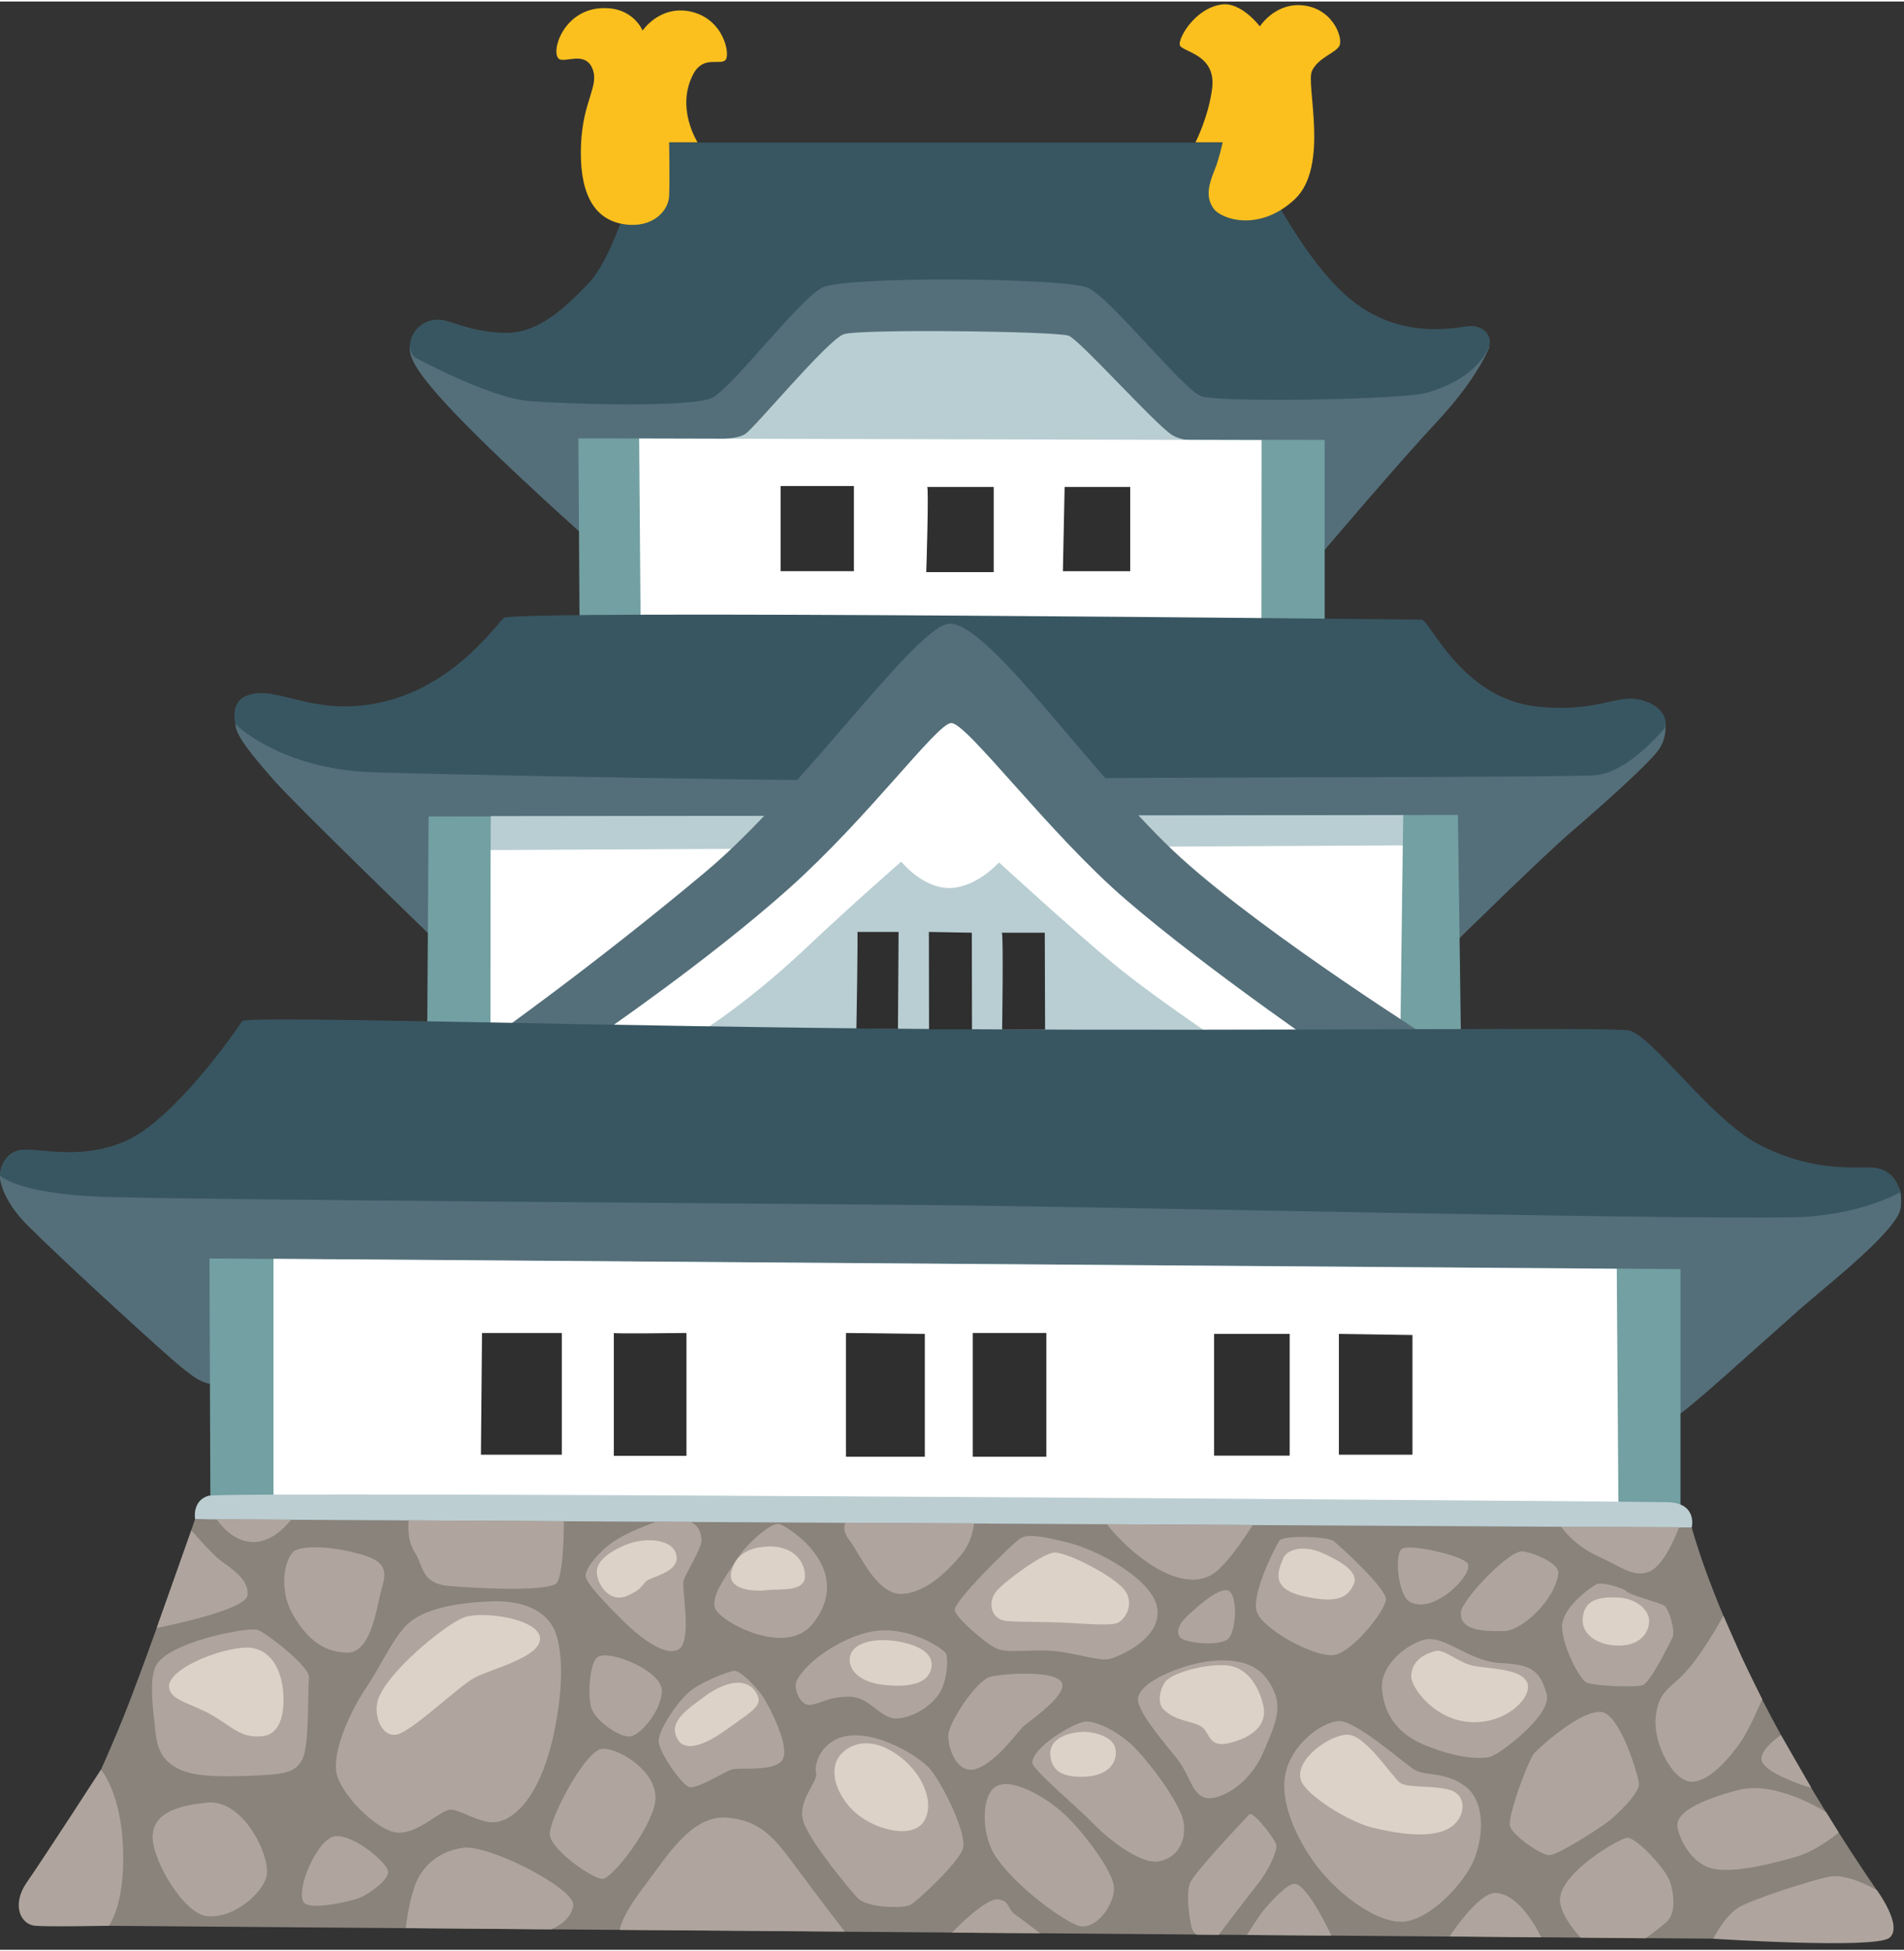 <?xml version="1.0" encoding="UTF-8"?>
<!DOCTYPE svg PUBLIC '-//W3C//DTD SVG 1.0//EN'
          'http://www.w3.org/TR/2001/REC-SVG-20010904/DTD/svg10.dtd'>
<svg class="iconify iconify--noto" height="125" preserveAspectRatio="xMidYMid meet" version="1.0" viewBox="2.8 0.8 121.9 124.7" width="122" xmlns="http://www.w3.org/2000/svg" xmlns:xlink="http://www.w3.org/1999/xlink" zoomAndPan="magnify"
><rect x="2.8" y="0.8" width="121.9" height="124.7" fill="#333333" stroke="none"/><g
  ><path d="M40.46 35.24s-3.86-3.45-6.56-6.09c-4.12-4.03-4.95-5.41-4.86-6.25c.09-.84 7.76 1.19 7.76 1.19l16.5-8.44l23.06-.75l17.16 8.91l4.65-.93s-.71 1.96-3.33 4.77c-2.46 2.63-7.31 8.34-7.31 8.34l-47.07-.75z" fill="#546f7a"
  /></g
  ><g
  ><path d="M63.64 45.3l-20.05.35l-17.85 2.15s-7.87-1.41-7.87-.75c0 .66.94 1.87 2.53 3.66c1.59 1.78 10.22 10.12 10.22 10.12l2.16 6.09l20.34 4.78l41.81-2.72l.94-7.87s5.72-5.62 7.59-7.22s5.01-4.4 5.57-5.25c.56-.84.38-1.79.38-1.79l-11.29 1.41l-32.42-2.68l-2.06-.28z" fill="#546f7a"
  /></g
  ><g
  ><path d="M28.27 71.71l-17.9 4.69l-7.59-.47s-.02 1.42 1.83 3.25c2.72 2.69 8.86 8.28 9.8 9.03c.94.75 1.41 1.12 2.44 1.12s92.69 2.21 93.25 2.02c.56-.19 5.12-4.37 7.94-6.86c1.56-1.38 6.3-5.05 6.45-6.5c.12-1.15-.22-1.42-.22-1.42l-11.52.58l-33.37-4.41l-51.11-1.03z" fill="#546f7a"
  /></g
  ><g
  ><path d="M16.21 81.25l.06 15.86l48.75.38l45.37-.47V81.93z" fill="#73a0a2"
  /></g
  ><g
  ><path d="M30.15 66.93l.09-13.97l65.9-.1l.19 14.07l-36.84 3.56z" fill="#73a0a2"
  /></g
  ><g
  ><path d="M39.83 28.76l.08 12.75l23.61 1.74l24.09-1.73V28.86z" fill="#73a0a2"
  /></g
  ><g
  ><path d="M46.79 30.3l1.8-1.51s1.34.06 1.92-.31c.58-.36 5.2-5.94 6.29-6.38c.89-.36 13.69-.2 14.42.09c.73.29 5.46 5.59 6.6 6.34c.68.45 1.93.4 1.93.4l2.24 1.81l-35.2-.44z" fill="#b9ced3"
  /></g
  ><g
  ><path d="M34.21 55.11l30.18 2.9l28.22-3.2l.03-1.94l-58.42.07z" fill="#b9ced3"
  /></g
  ><g
  ><path d="M20.31 81.27v15.71l86.11.64l-.11-15.71z" fill="#fff"
  /></g
  ><g
  ><path d="M15.29 97.94s-.21-1.18.85-1.5s92.77.37 93.53.41c1.82.11 1.44 1.62 1.44 1.62l-50 1.29l-45.82-1.82z" fill="#bcced2"
  /></g
  ><g
  ><path d="M34.2 67.17l.01-12.06l58.4-.3l-.19 15.03z" fill="#fff"
  /></g
  ><g
  ><path d="M43.82 41.32l-.1-12.55l39.85.1l-.01 12.56z" fill="#fff"
  /></g
  ><g
  ><path d="M29.39 23.59s4.7 2.56 7.26 2.78c2.56.21 10.47.43 11.75-.21s5.56-6.3 7.05-7.05c1.5-.75 15.28-.63 16.95-.01c1.36.5 6.13 6.53 7.3 6.96c1.18.43 12.93.22 14.42-.21c2.06-.6 3.25-1.54 3.89-2.68c.53-.96-.26-1.7-1.22-1.59c-.96.11-4.7.96-8.01-2.14c-3.31-3.1-6.2-9.61-6.2-9.61H44.14s-1.71 6.94-3.63 8.97c-1.92 2.03-3.53 3.31-5.56 3.2c-1.82-.1-2.59-.49-3.53-.75c-1.92-.55-2.95 1.63-2.03 2.34z" fill="#385661"
  /></g
  ><g
  ><path d="M35.06 40.25c-.48.4-3.25 4.51-8.12 5.46c-4.38.85-6.52-1.3-8.44-.44c-.98.43-.63 1.78-.63 1.78S20.48 49.7 26 50.1c1.63.12 32.34.73 37.79.52s39.89-.12 41.28-.31c1.98-.27 3.91-2.58 4.23-2.9c.32-.32.19-1.48-1.41-1.9c-1.6-.43-2.75.83-6.71.41c-4.82-.52-6.84-5.56-7.37-5.56c-.53 0-58.11-.64-58.75-.11z" fill="#385661"
  /></g
  ><g
  ><path d="M63.66 40.62c-2.07-.11-9.34 10.56-15.67 15.87c-7.27 6.09-13.79 10.68-13.79 10.68l31.41 4.17l29.27-3.85s-10.9-6.84-16.45-11.86s-12.11-14.86-14.77-15.01z" fill="#546f7a"
  /></g
  ><g
  ><path d="M41.14 66.96s7.05-4.81 12.18-9.4s9.4-10.47 10.36-10.58s6.23 7.03 11.22 11.32c5.34 4.6 14 10.48 14 10.48l-25.85 2.14l-21.91-3.96z" fill="#fff"
  /></g
  ><g
  ><path d="M46.68 67.36s3.37-1.86 7.83-6.08c2.79-2.64 5.99-5.43 5.99-5.43s1.35 1.69 3.07 1.69s3.19-1.64 3.19-1.64s4.84 4.44 7.41 6.55c2.93 2.41 8.19 5.86 8.19 5.86s-17.67 2.5-17.67 2.24s-18.01-3.19-18.01-3.19z" fill="#b9ced3"
  /></g
  ><g
  ><path d="M18.3 66.06c-.45.72-4.47 6.44-7.56 7.72s-5.72.26-6.8.56c-1.09.3-1.17 1.58-1.17 1.58s1.07 1.18 6.51 1.38c5.44.2 42.17.43 53.65.54s51.95 1.04 55.71.73c3.76-.31 5.81-1.56 5.81-1.56s-.23-1.58-1.9-1.58s-4.08.11-7.11-1.46c-3.03-1.56-6.71-6.78-8.28-7.3c-.77-.26-22.13.04-43.6-.1c-22.22-.14-45.02-.9-45.26-.51z" fill="#385661"
  /></g
  ><g
  ><path d="M15.29 97.94s-3.17 9.17-4.63 12.77c-1.77 4.38-5.42 11.89-5.42 11.89l3.96 1.36l103.59.83l10.22-3.03s-4.69-6.68-8.03-13.56c-2.91-6-3.87-9.73-3.87-9.73l-95.82-.53z" fill="#89837c"
  /></g
  ><g
  ><path d="M33.66 86.02h5.11v7.79h-5.18z" fill="#2f2f2f"
  /></g
  ><g
  ><path d="M42.1 86.02v7.86h4.65v-7.86s-4.71.06-4.65 0z" fill="#2f2f2f"
  /></g
  ><g
  ><path d="M56.96 86.02v7.92h5.05v-7.86z" fill="#2f2f2f"
  /></g
  ><g
  ><path d="M65.08 86.02h4.71v7.92h-4.71z" fill="#2f2f2f"
  /></g
  ><g
  ><path d="M80.53 86.08h4.84v7.79h-4.84z" fill="#2f2f2f"
  /></g
  ><g
  ><path d="M88.52 86.08v7.73h4.71v-7.66z" fill="#2f2f2f"
  /></g
  ><g
  ><path d="M57.69 60.35h2.64l-.04 6.21l-2.66-.03s.11-6.24.06-6.18z" fill="#2f2f2f"
  /></g
  ><g
  ><path d="M62.27 60.35l.01 6.24h2.75l-.01-6.19z" fill="#2f2f2f"
  /></g
  ><g
  ><path d="M66.94 60.4h2.75l.02 6.2h-2.75s.09-6.09-.02-6.2z" fill="#2f2f2f"
  /></g
  ><g
  ><path d="M52.78 31.81h4.69v5.45h-4.69z" fill="#2f2f2f"
  /></g
  ><g
  ><path d="M62.16 31.87h4.26v5.45H62.1c.01-.01.17-5.45.06-5.45z" fill="#2f2f2f"
  /></g
  ><g
  ><path d="M70.96 31.87h4.2v5.39h-4.31z" fill="#2f2f2f"
  /></g
  ><g
  ><path d="M79.34 9.81h1.74s-.24 1.1-.5 1.73c-.41.99-.6 1.78-.09 2.5s2.96 1.52 5.21-.59c2.24-2.12.68-7.37 1.1-8.22s1.44-1.1 1.74-1.57s-.42-2.58-2.58-2.63c-1.61-.03-2.5 1.36-2.5 1.36S82.26.8 81 .99c-1.69.25-2.75 2.12-2.67 2.58s2.33.55 2.08 2.75c-.22 1.83-1.07 3.49-1.07 3.49z" fill="#fcc01e"
  /></g
  ><g
  ><path d="M47.46 9.81h-1.82s.04 2.46 0 3.43c-.04.97-1.06 2.07-2.84 1.82c-2.16-.3-2.92-2.29-2.8-5.12s1.2-3.74.72-4.87c-.47-1.1-1.74-.34-2.12-.59c-.57-.38.21-3.08 2.63-3.25c2.09-.15 2.71 1.43 2.71 1.43S45 1.07 46.91 1.42c2.24.42 2.67 2.8 2.33 3.13c-.34.34-1.4-.3-2.03.85c-1.19 2.17.25 4.41.25 4.41z" fill="#fcc01e"
  /></g
  ><g
  ><path d="M9.26 113.97s1.3 1.44 1.42 5.09c.12 3.65-.92 4.9-.92 4.9s-3.81.08-4.72 0s-1.54-1.33-.51-2.8c1.03-1.47 4.73-7.19 4.73-7.19z" fill="#afa59e"
  /></g
  ><g
  ><path d="M12.74 107.4c-.33.77-.2 2.22-.08 3.25c.12 1.03.08 2.18 1.03 2.93c.95.75 2.3.87 4.84.79c2.54-.08 3.13-.2 3.61-1.03c.48-.83.36-4.56.44-5.27c.08-.71-2.8-2.89-3.29-3.05c-.6-.2-5.88.79-6.55 2.38z" fill="#afa59e"
  /></g
  ><g
  ><path d="M12.83 104.9s5.74-1.11 5.82-2.1c.1-1.19-1.39-1.86-2.02-2.46c-.63-.59-1.58-1.69-1.58-1.69l-2.22 6.25z" fill="#afa59e"
  /></g
  ><g
  ><path d="M21.58 100.02c-.56.52-.95 2.42-.04 4c.9 1.57 1.94 2.42 3.49 2.46s1.9-3.01 2.18-4c.28-.99.51-1.76-1.19-2.26c-2.14-.63-4.01-.59-4.44-.2z" fill="#afa59e"
  /></g
  ><g
  ><path d="M16.67 97.93s.87 1.43 2.3 1.47c1.43.04 2.46-1.43 2.46-1.43l-4.76-.04z" fill="#afa59e"
  /></g
  ><g
  ><path d="M28.97 98.01s-.17 1.22.39 2.06c.56.83.36 1.98 2.18 2.14c1.82.16 5.95.36 6.82-.12c.56-.31.54-4.02.54-4.02l-9.93-.06z" fill="#afa59e"
  /></g
  ><g
  ><path d="M34.27 103.2c-2.5.08-4.64.56-5.59 1.67c-.95 1.11-1.47 2.42-2.46 3.89c-.99 1.47-2.06 3.85-1.9 5.27c.16 1.43 2.65 3.93 3.97 3.97c1.35.04 2.66-1.42 3.33-1.47c.63-.04 1.99.96 2.97.79c1.43-.24 2.93-2.1 3.69-5.75c.84-4.08.24-5.83.16-6.15c-.09-.32-.64-2.34-4.17-2.22z" fill="#afa59e"
  /></g
  ><g
  ><path d="M12.58 118.46c.13 1.55 2.02 4.72 3.45 4.88c1.84.2 3.7-1.63 3.85-2.62c.2-1.35-1.55-4.88-3.81-4.64c-1.32.14-3.65.44-3.49 2.38z" fill="#afa59e"
  /></g
  ><g
  ><path d="M22.25 122.47c.37.53 3.01-.08 3.53-.28s1.98-1.15 1.86-1.74s-2.22-2.34-3.37-2.22c-1.14.11-2.57 3.44-2.02 4.24z" fill="#afa59e"
  /></g
  ><g
  ><path d="M28.78 124.11l9.3.08s1.27-.46 1.42-1.53s-5.43-3.93-7.06-3.69c-1.63.24-2.66 1.23-3.09 2.46c-.43 1.24-.57 2.68-.57 2.68z" fill="#afa59e"
  /></g
  ><g
  ><path d="M38 118.03c-.07.99 2.74 2.93 3.37 2.93s3.09-3.21 3.37-4.88c.34-2.06-2.69-3.71-3.53-3.41c-1.11.4-3.13 4.29-3.21 5.36z" fill="#afa59e"
  /></g
  ><g
  ><path d="M47.71 99.32c0 .5-.99 2.05-1.14 2.53c-.16.48.59 3.97-.36 4.44c-.95.48-2.7-1.03-3.57-1.9c-.87-.87-2.26-2.26-2.34-2.78c-.08-.52.99-1.78 2.06-2.42c1.07-.63 2.49-1.09 2.49-1.09l2.15.01s.71.22.71 1.21z" fill="#afa59e"
  /></g
  ><g
  ><path d="M41.05 106.77c-.49.34-.67 2.54-.36 3.33c.32.79 1.78 1.82 2.46 1.74s2.06-1.74 2.02-2.97c-.04-1.23-3.37-2.62-4.12-2.1z" fill="#afa59e"
  /></g
  ><g
  ><path d="M44.97 112.16c.04.75 1.51 2.82 1.98 2.93s2.14-.91 2.62-1.11c.48-.2 2.7.16 3.29-.59c.59-.75-.71-3.25-1.11-3.93c-.4-.67-1.55-1.86-1.94-1.82s-2.22.75-2.93 1.39c-.72.63-1.94 2.41-1.91 3.13z" fill="#afa59e"
  /></g
  ><g
  ><path d="M52.67 98.24c-.49-.11-2.1 1.27-2.78 2.38s-1.55 2.18-1.31 3.01s4.54 3.19 6.26.99c2.78-3.52-1.66-6.26-2.17-6.38z" fill="#afa59e"
  /></g
  ><g
  ><path d="M56.93 98.18s-.3.42.3 1.17c.59.75 1.7 3.45 3.33 3.37c1.63-.08 3.09-1.67 3.81-2.54c.71-.87.79-1.97.79-1.97l-8.23-.03z" fill="#afa59e"
  /></g
  ><g
  ><path d="M53.78 108.35c-.17.41.24 1.59.95 1.47c.71-.12 1.11-.52 2.46-.52c1.35 0 1.98 1.51 3.13 1.39c1.15-.12 2.34-.99 2.74-1.82c.4-.83.44-1.98.32-2.3s-2.1-1.63-4.2-1.51c-2.11.12-4.85 1.98-5.4 3.29z" fill="#afa59e"
  /></g
  ><g
  ><path d="M56.16 112.12c-.94.57-1.23 1.55-1.11 2.1c.12.56-1.35 1.86-.75 3.25c.59 1.39 2.82 4.08 3.41 4.72c.59.63 2.93.67 3.37.44c.44-.24 3.09-2.7 3.37-3.61c.28-.91-1.23-4-2.06-5.04c-.84-1.03-4.33-3.01-6.23-1.86z" fill="#afa59e"
  /></g
  ><g
  ><path d="M66.07 108.07c-.94.47-2.42 2.78-2.54 3.57s.52 2.74 1.82 2.26c1.31-.48 2.58-2.34 2.97-2.7c.4-.36 2.5-1.77 2.5-2.62c.01-1.1-4.27-.74-4.75-.51z" fill="#afa59e"
  /></g
  ><g
  ><path d="M68.09 99.19c-.62.45-4.32 4.08-4.16 4.6c.16.52 1.82 1.98 2.58 2.38c.75.4 2.22.08 3.69.2c1.47.12 2.93.67 3.61.52c.67-.16 3.33-1.31 3.09-3.21c-.24-1.9-3.93-3.81-5.71-4.24c-1.79-.45-2.66-.57-3.1-.25z" fill="#afa59e"
  /></g
  ><g
  ><path d="M73.67 98.26s1.01 1.36 2.63 2.47s3.13 1.39 4.16.71c1.03-.67 2.54-3.13 2.54-3.13l-9.33-.05z" fill="#afa59e"
  /></g
  ><g
  ><path d="M81.3 102.48c-.75 0-2.06 1.27-2.46 1.63c-.4.36-.79.91-.52 1.35s2.62.63 3.13.12c.52-.52.64-3.1-.15-3.1z" fill="#afa59e"
  /></g
  ><g
  ><path d="M83.24 103.79c.26 1.14 3.89 3.13 5.08 2.82c1.19-.32 3.17-2.82 3.21-3.53s-2.93-3.41-3.33-3.73c-.4-.32-3.25-.4-3.49-.04s-1.75 3.29-1.47 4.48z" fill="#afa59e"
  /></g
  ><g
  ><path d="M75.66 109.38c-.13.78 1.67 2.85 2.5 3.89s.95 2.3 1.82 2.5c.87.2 2.78-.79 3.69-2.89c.91-2.1 1.39-3.13.24-4.72c-1.15-1.59-3.57-1.19-4.48-.99c-.91.19-3.57 1.06-3.77 2.21z" fill="#afa59e"
  /></g
  ><g
  ><path d="M92.56 99.83c-.52.32-.24 3.05.52 3.41c.75.36 1.55.04 2.26-.44c.71-.48 1.67-1.55 1.43-2.02c-.25-.48-3.66-1.29-4.21-.95z" fill="#afa59e"
  /></g
  ><g
  ><path d="M42.48 124.22s.04-.78 1.53-2.74s3.06-4.62 5.33-4.44s3.16 1.46 4.55 3.34c1.39 1.88 2.99 3.95 2.99 3.95l-14.4-.11z" fill="#afa59e"
  /></g
  ><g
  ><path d="M63.74 124.4s2.14-2.23 2.95-2.13c.82.11.5.53 1.14 1c.64.46 1.56 1.17 1.56 1.17l-5.65-.04z" fill="#afa59e"
  /></g
  ><g
  ><path d="M66.41 115.16c-.77.69-.81 3.05.21 4.48c1.32 1.85 3.88 3.73 5.08 4.27c1.21.53 2.49-1.35 2.42-2.42c-.07-1.07-2.06-3.66-3.24-4.73s-3.51-2.45-4.47-1.6z" fill="#afa59e"
  /></g
  ><g
  ><path d="M68.89 113.52c-.01.44 3.03 2.97 3.82 3.82c.8.85 2.97 2.68 4.25 2.5c1.27-.19 1.86-1.43 1.59-2.63s-2.2-3.77-3.19-4.73c-.98-.96-2.34-1.62-3.05-1.59c-.71.03-3.39 1.62-3.42 2.63z" fill="#afa59e"
  /></g
  ><g
  ><path d="M82.78 116.84c-.2.22-3.51 3.67-3.8 4.41c-.29.74.03 2.68.16 2.95s.28.33.28.33l1.41.01s1.58-2.11 2.43-3.17c.85-1.06 1.33-2.26 1.25-2.6c-.08-.36-1.49-2.19-1.73-1.93z" fill="#afa59e"
  /></g
  ><g
  ><path d="M85.68 121.28c-.52-.02-1.73 1.38-1.99 1.7c-.27.32-1.06 1.57-1.06 1.57l5.41.04c-.01 0-1.51-3.29-2.36-3.31z" fill="#afa59e"
  /></g
  ><g
  ><path d="M85.07 114.37c-.25 1.53.48 3.49 1.67 5.26c1.46 2.18 4.25 4.25 5.98 4.06c1.73-.19 3.82-2.47 4.44-3.93c.61-1.46.77-3.75-.56-4.73c-1.33-.98-2.5-.61-3.24-1.06c-.74-.45-3.78-3.18-4.86-3.11c-1.15.08-3.11 1.57-3.43 3.51z" fill="#afa59e"
  /></g
  ><g
  ><path d="M91.28 108.85c.12 1.11.56 2.68 2.84 3.59c2.28.9 3.53.82 4.06.72c.53-.11 4.04-2.68 3.64-4.04c-.4-1.35-.82-1.89-2.9-1.97c-2.07-.08-3.67-1.86-4.97-1.49c-1.28.37-2.82 1.75-2.67 3.19z" fill="#afa59e"
  /></g
  ><g
  ><path d="M96.33 103.88c-.09 1.25 1.57 1.23 2.76 1.22c1.13-.01 3.27-1.98 3.48-3.69c.08-.61-1.44-1.29-2.26-1.41c-.9-.13-3.93 3.14-3.98 3.88z" fill="#afa59e"
  /></g
  ><g
  ><path d="M102.75 98.42s.76 1.15 2.32 1.87c1.57.72 2.36 1.43 3.37.98c1.01-.45 1.86-2.82 1.86-2.82l-7.55-.03z" fill="#afa59e"
  /></g
  ><g
  ><path d="M102.81 104.92c.11 1.38 1.12 3.16 1.49 3.43c.37.27 3.16.37 3.67.21c.5-.16 1.73-2.71 1.91-3.05c.19-.35-.21-1.89-.58-2.07c-.37-.19-2.18-.66-2.36-.88c-.19-.21-1.59-.64-1.94-.45c-.35.18-2.29 1.53-2.19 2.81z" fill="#afa59e"
  /></g
  ><g
  ><path d="M113.14 104.12s-1.17 2.15-2.26 3.42c-1.09 1.27-1.86 1.27-2.07 3s1.12 4.25 2.34 4.2s2.52-1.73 3.08-2.52c.56-.8 1.39-2.76 1.39-2.76s-1.02-2.05-1.31-2.69s-1.17-2.65-1.17-2.65z" fill="#afa59e"
  /></g
  ><g
  ><path d="M101.06 112.88c-.42.44-1.73 4.06-1.59 4.67c.13.61 1.97 1.89 2.52 1.89s3.04-1.62 3.67-2.07c.66-.48 2.1-1.91 2.07-2.47c-.03-.56-1.2-4.46-2.39-4.62c-1.2-.16-3.64 1.94-4.28 2.6z" fill="#afa59e"
  /></g
  ><g
  ><path d="M101.47 124.7s-1.25-2.76-2.9-2.84c-1.12-.05-2.96 2.78-2.96 2.78l5.86.06z" fill="#afa59e"
  /></g
  ><g
  ><path d="M104 124.72s-1.43-1.5-1.32-2.54c.19-1.73 3.75-3.77 4.28-3.85c.53-.08 2.47 1.94 2.76 2.82c.29.88.35 2.05-.21 2.55c-.56.5-1.35 1.06-1.35 1.06l-4.16-.04z" fill="#afa59e"
  /></g
  ><g
  ><path d="M110.2 117.66c.13.76.9 2.39 2.34 2.66c1.43.27 3.82-.37 5.23-.77s2.75-1.56 2.75-1.56l-.81-1.3s-3.16-2.05-5.61-1.42c-2.44.64-4.06 1.44-3.9 2.39z" fill="#afa59e"
  /></g
  ><g
  ><path d="M116.82 111.75s-1.52 1.03-1.2 1.72c.32.69 2.04 1.27 2.28 1.38s.86.27.86.27l-1.94-3.37z" fill="#afa59e"
  /></g
  ><g
  ><path d="M122.97 121.69s-1.85-1.11-3.05-.87c-1.2.24-4.83 1.41-5.76 1.94s-1.67 2.03-1.67 2.03s10.38.68 11.28-.06c.9-.74-.8-3.04-.8-3.04z" fill="#afa59e"
  /></g
  ><g
  ><path d="M13.63 108.75c.15.81 1.38.96 2.69 1.7s1.88 1.52 3.26 1.38c1.38-.14 1.42-1.91 1.35-2.83s-.46-2.48-1.88-2.8c-1.41-.32-5.66 1.24-5.42 2.55z" fill="#dcd2c7"
  /></g
  ><g
  ><path d="M26.99 109.53c-.28.92.21 2.34 1.17 2.2s3.97-3.08 5.03-3.65c1.06-.57 4.29-1.31 4.18-2.55s-3.7-1.73-4.85-1.31c-1.18.42-4.99 3.54-5.53 5.31z" fill="#dcd2c7"
  /></g
  ><g
  ><path d="M41.01 101.35c.04.78.81 1.98 1.95 1.49s.89-.81 1.42-1.06c.53-.25 2.02-.6 1.7-1.63s-2.13-1.03-3.22-.57c-1.11.46-1.88 1.06-1.85 1.77z" fill="#dcd2c7"
  /></g
  ><g
  ><path d="M49.62 101.31c-.28 1.14 1.42 1.28 2.27 1.17c.85-.11 2.59.18 2.44-1.06c-.14-1.24-1.24-1.77-2.3-1.74c-1 .04-2.09.32-2.41 1.63z" fill="#dcd2c7"
  /></g
  ><g
  ><path d="M46.22 112.08c.37.58 1.31.6 3.08-.67c1.77-1.28 2.51-1.59 1.81-2.51c-.71-.92-2.13-.43-3.26.43c-1.14.84-2.34 1.65-1.63 2.75z" fill="#dcd2c7"
  /></g
  ><g
  ><path d="M57.2 106.91c-.02.69.6 1.52 2.44 1.66s2.69-.32 2.8-1.2s-.89-1.42-2.3-1.63s-2.91.11-2.94 1.17z" fill="#dcd2c7"
  /></g
  ><g
  ><path d="M70.34 100.07c-.67-.03-3.19 1.81-3.75 2.48c-.57.67-.39 1.84.71 1.91c1.1.07 2.55.04 3.83.11c1.28.07 2.55.18 3.12.04c.57-.14 1.24-1.28.53-2.16c-.72-.89-3.52-2.34-4.44-2.38z" fill="#dcd2c7"
  /></g
  ><g
  ><path d="M56.84 112.79c-1.18.98-.49 2.73.53 3.75c1.24 1.24 3.68 1.88 4.5.85c.81-1.03.18-3.01-1.45-4.25c-1.45-1.1-2.73-1.06-3.58-.35z" fill="#dcd2c7"
  /></g
  ><g
  ><path d="M70.05 113.11c.1.74.5 1.38 2.2 1.31c1.7-.07 2.13-1.1 1.95-1.84c-.18-.74-1.36-1.05-2.09-1.03c-1.06.04-2.2.5-2.06 1.56z" fill="#dcd2c7"
  /></g
  ><g
  ><path d="M77.28 110.1c.77.77 1.81.74 2.41 1.1c.6.35.43 1.42 1.84 1.06c1.42-.35 2.41-1.13 2.16-2.34c-.25-1.2-.99-2.48-2.3-2.62c-1.31-.14-3.54.46-3.97 1.03c-.42.56-.5 1.41-.14 1.77z" fill="#dcd2c7"
  /></g
  ><g
  ><path d="M86.1 114.67c.32.91 2.98 2.62 4.57 3.01s3.68.71 4.85.07c1.17-.64 1.24-2.16.11-2.48c-1.13-.32-2.69-.11-3.19-.46s-2.23-3.12-3.4-3.08c-1.17.03-3.4 1.63-2.94 2.94z" fill="#dcd2c7"
  /></g
  ><g
  ><path d="M93.15 107.94c-.05.72 1.42 2.8 3.72 2.98c2.3.18 4.04-1.56 3.72-2.48c-.32-.92-2.3-.92-3.36-1.1c-1.06-.18-1.95-1.13-2.55-.96s-1.46.53-1.53 1.56z" fill="#dcd2c7"
  /></g
  ><g
  ><path d="M84.96 100.43c-.31.78-.89 1.95 1.31 2.44c2.2.5 2.83.04 3.19-.74s-.71-1.45-1.98-2.02c-1.28-.57-2.3-.21-2.52.32z" fill="#dcd2c7"
  /></g
  ><g
  ><path d="M104.13 104.29c-.09 1.09 1.06 1.74 2.3 1.74s1.88-.67 1.95-1.49c.07-.81-.89-1.56-2.02-1.59c-1.14-.04-2.13.1-2.23 1.34z" fill="#dcd2c7"
  /></g
></svg
>

